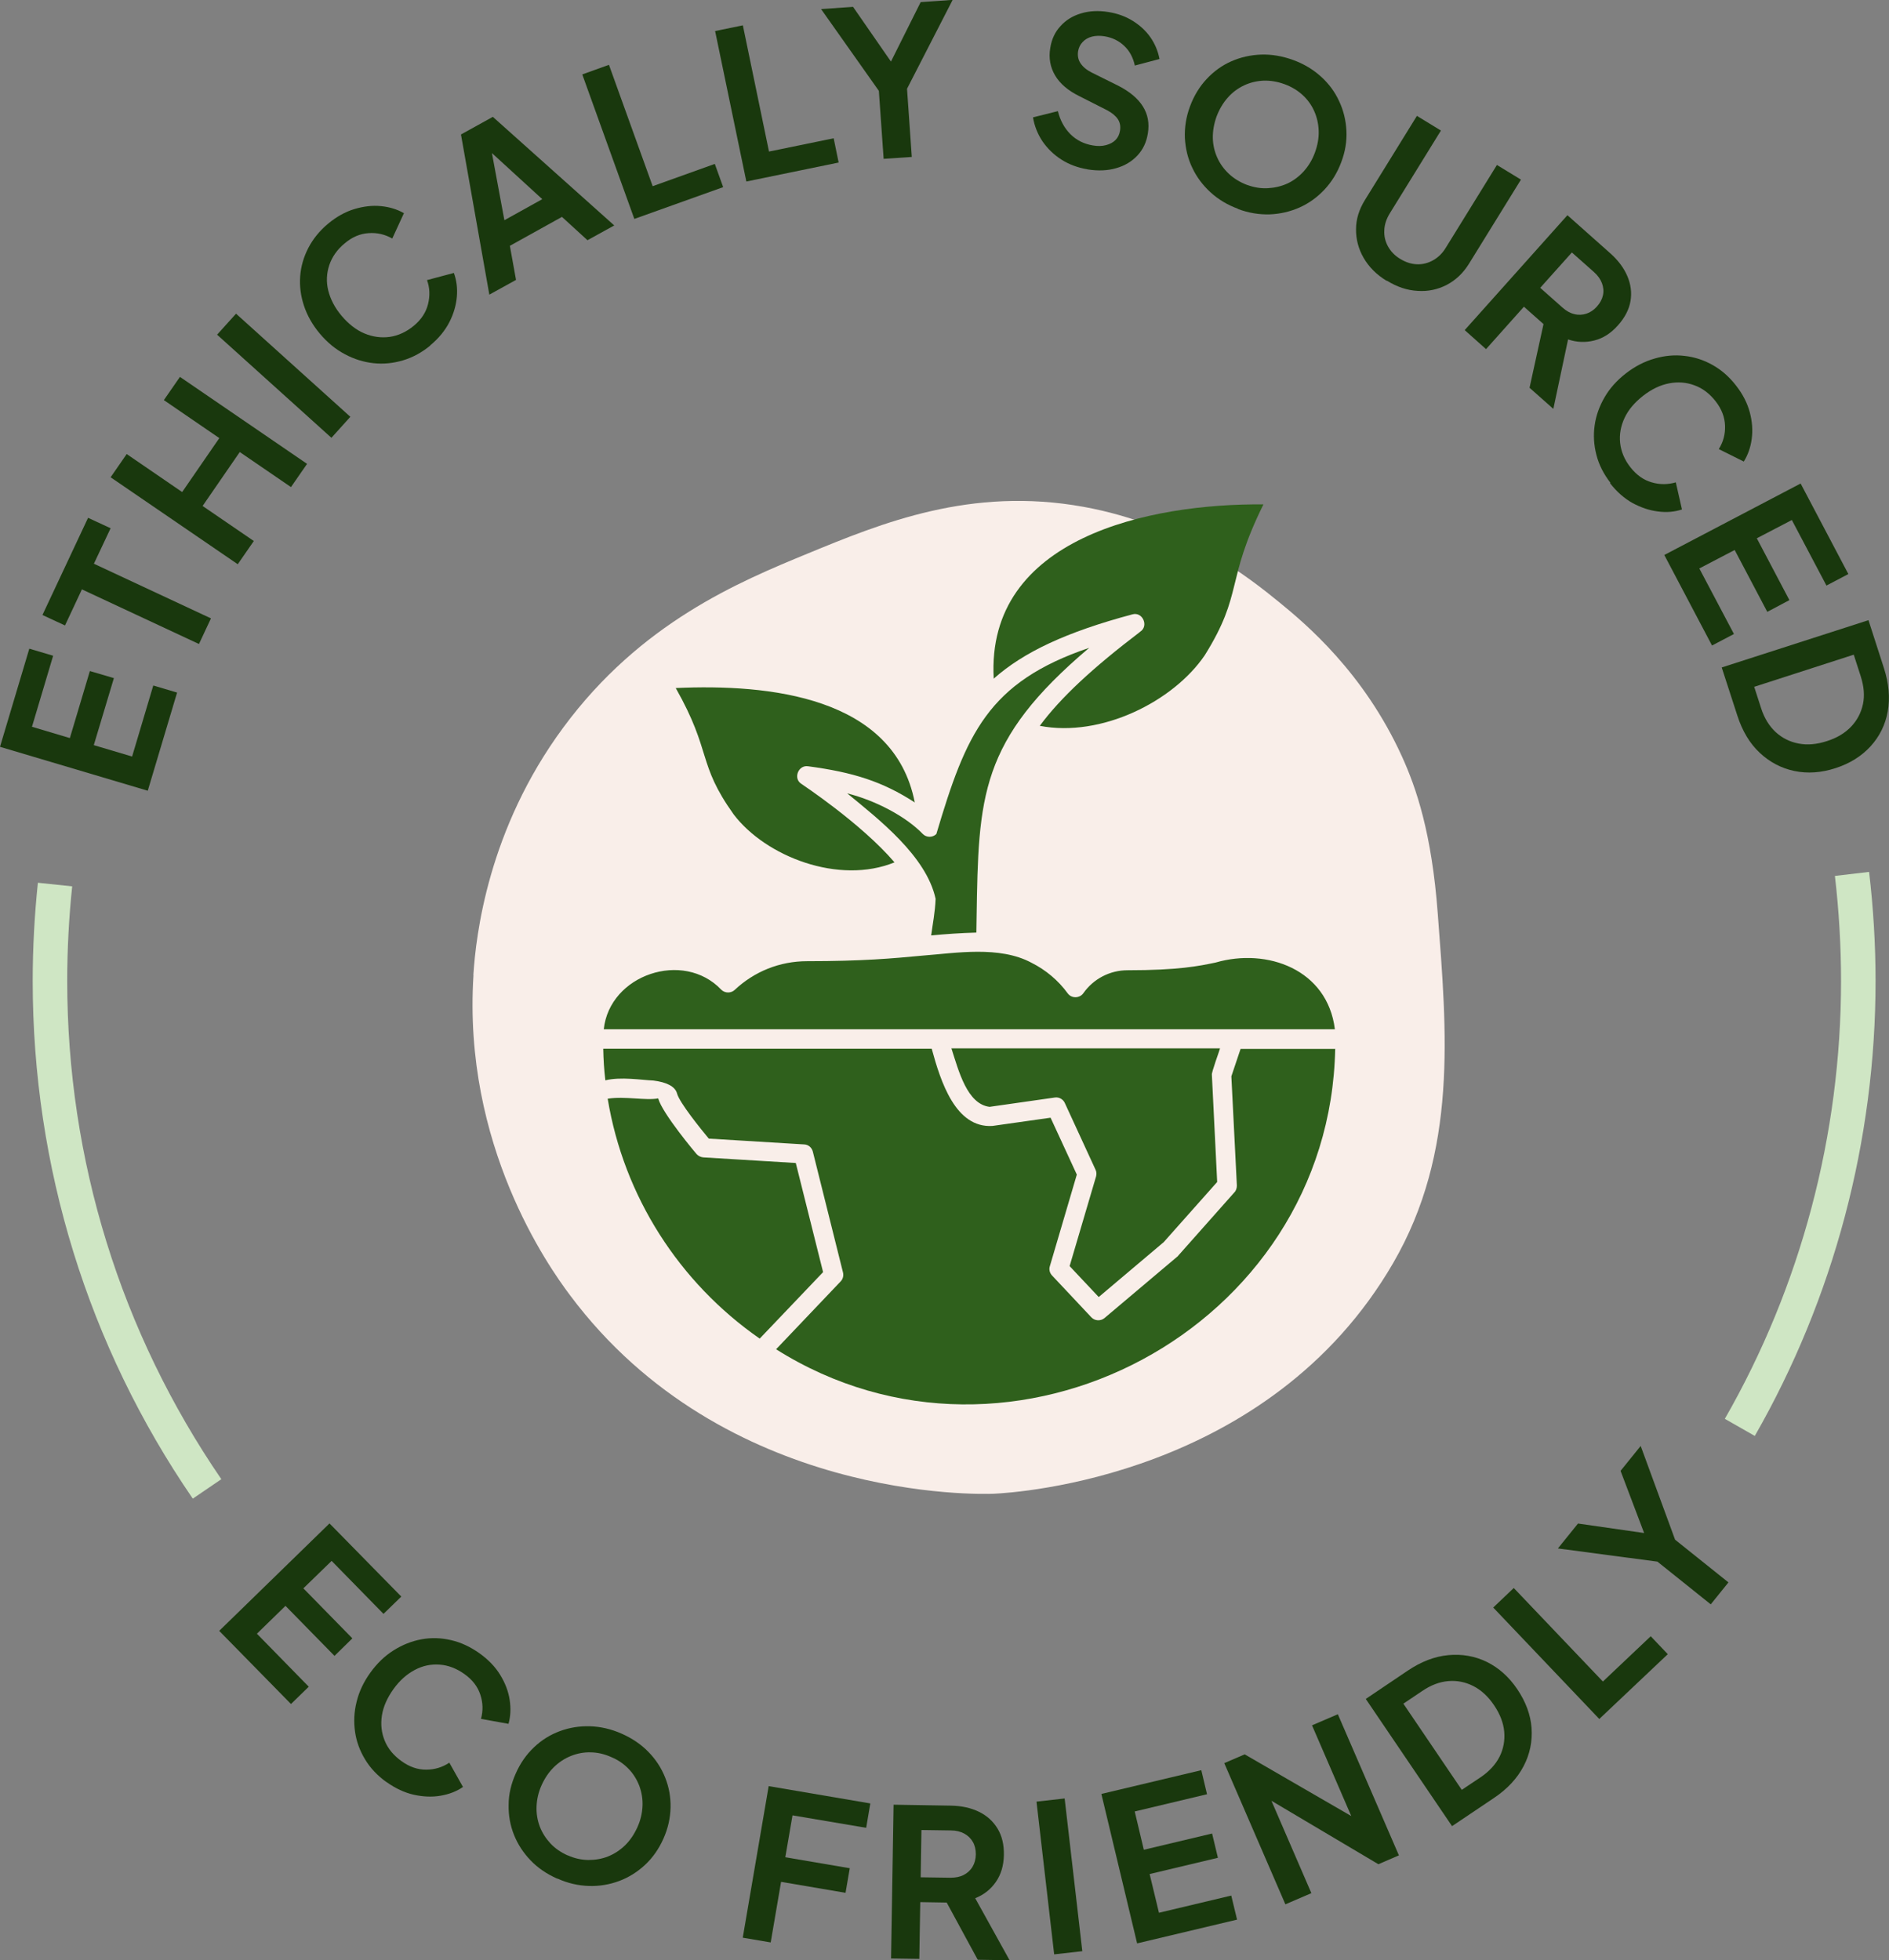 <svg xmlns="http://www.w3.org/2000/svg" fill="none" viewBox="0 0 106 110" height="110" width="106">
<rect x="0" y="0" width="106" height="110" fill="#808080" stroke="none"/>
<g clip-path="url(#clip0_6091_1130)">
<path fill="#19380D" d="M8.292 44.372L0 41.908L1.645 36.4L2.982 36.797L1.794 40.783L3.92 41.417L5.043 37.656L6.391 38.053L5.263 41.814L7.413 42.453L8.601 38.467L9.937 38.864L8.292 44.372Z"></path>
<path fill="#19380D" d="M11.167 36.14L4.597 33.072L3.647 35.098L2.382 34.511L4.942 29.057L6.207 29.643L5.269 31.633L11.838 34.701L11.167 36.134V36.14Z"></path>
<path fill="#19380D" d="M13.341 31.662L6.207 26.782L7.11 25.479L10.222 27.611L12.307 24.584L9.195 22.452L10.098 21.149L17.231 26.03L16.328 27.333L13.454 25.366L11.369 28.393L14.243 30.359L13.341 31.662Z"></path>
<path fill="#19380D" d="M18.597 24.567L12.182 18.781L13.245 17.602L19.66 23.389L18.597 24.567Z"></path>
<path fill="#19380D" d="M24.157 19.379C23.682 19.775 23.171 20.054 22.618 20.22C22.066 20.385 21.52 20.439 20.961 20.38C20.409 20.32 19.868 20.154 19.352 19.876C18.835 19.604 18.366 19.219 17.956 18.733C17.54 18.241 17.243 17.714 17.059 17.163C16.875 16.613 16.803 16.05 16.845 15.499C16.887 14.948 17.041 14.415 17.302 13.912C17.564 13.409 17.926 12.959 18.407 12.556C18.882 12.159 19.375 11.886 19.886 11.732C20.397 11.579 20.896 11.519 21.377 11.567C21.858 11.614 22.286 11.744 22.666 11.963L22.012 13.385C21.603 13.154 21.163 13.047 20.682 13.083C20.207 13.113 19.755 13.302 19.334 13.663C18.918 14.007 18.633 14.415 18.478 14.877C18.324 15.339 18.3 15.819 18.419 16.299C18.538 16.779 18.781 17.264 19.167 17.72C19.553 18.176 19.981 18.514 20.444 18.709C20.908 18.905 21.389 18.97 21.87 18.905C22.351 18.834 22.802 18.626 23.218 18.283C23.64 17.933 23.907 17.525 24.02 17.063C24.133 16.601 24.121 16.151 23.961 15.718L25.469 15.316C25.618 15.724 25.677 16.169 25.636 16.648C25.594 17.128 25.458 17.608 25.214 18.081C24.971 18.555 24.614 18.988 24.139 19.384H24.157V19.379Z"></path>
<path fill="#19380D" d="M27.459 16.536L25.867 7.546L27.655 6.557L34.468 12.651L32.965 13.48L31.534 12.171L28.611 13.794L28.956 15.707L27.465 16.53L27.459 16.536ZM28.308 12.355L30.429 11.176L27.091 8.12L27.477 7.907L28.302 12.349L28.308 12.355Z"></path>
<path fill="#19380D" d="M35.597 12.29L32.674 4.176L34.171 3.637L36.624 10.448L40.111 9.198L40.58 10.501L35.597 12.284V12.29Z"></path>
<path fill="#19380D" d="M41.881 10.187L40.128 1.742L41.685 1.422L43.152 8.505L46.781 7.759L47.06 9.121L41.875 10.187H41.881Z"></path>
<path fill="#19380D" d="M49.585 8.914L49.317 5.099L46.074 0.509L47.868 0.385L50.351 3.968L49.715 4.016L51.663 0.119L53.457 -0.006L50.897 4.981L51.164 8.807L49.579 8.914H49.585Z"></path>
<path fill="#19380D" d="M61.019 9.5C60.484 9.411 59.997 9.233 59.569 8.961C59.142 8.689 58.785 8.345 58.506 7.942C58.233 7.534 58.049 7.084 57.966 6.586L59.362 6.237C59.492 6.758 59.724 7.184 60.069 7.534C60.413 7.871 60.829 8.079 61.322 8.161C61.595 8.209 61.844 8.203 62.064 8.144C62.284 8.084 62.456 7.996 62.593 7.859C62.73 7.723 62.813 7.551 62.848 7.338C62.89 7.084 62.848 6.87 62.724 6.681C62.599 6.497 62.397 6.331 62.118 6.183L60.567 5.396C59.938 5.088 59.48 4.697 59.207 4.235C58.934 3.773 58.839 3.258 58.934 2.695C59.011 2.203 59.201 1.795 59.51 1.463C59.813 1.125 60.199 0.889 60.662 0.752C61.126 0.61 61.642 0.586 62.201 0.675C62.712 0.758 63.169 0.924 63.567 1.173C63.965 1.422 64.297 1.724 64.553 2.091C64.808 2.458 64.981 2.867 65.064 3.311L63.68 3.678C63.585 3.234 63.389 2.861 63.086 2.576C62.783 2.286 62.415 2.109 61.981 2.037C61.72 1.996 61.482 2.002 61.274 2.055C61.066 2.109 60.888 2.209 60.752 2.357C60.615 2.499 60.532 2.671 60.496 2.878C60.461 3.115 60.496 3.34 60.627 3.542C60.758 3.743 60.965 3.921 61.256 4.069L62.747 4.809C63.395 5.141 63.852 5.526 64.131 5.97C64.41 6.414 64.505 6.918 64.41 7.492C64.333 7.984 64.137 8.392 63.828 8.724C63.519 9.056 63.121 9.299 62.64 9.435C62.165 9.577 61.625 9.601 61.031 9.506L61.019 9.5Z"></path>
<path fill="#19380D" d="M69.483 11.721C68.877 11.502 68.36 11.188 67.927 10.791C67.493 10.395 67.148 9.933 66.905 9.417C66.655 8.902 66.525 8.345 66.489 7.753C66.465 7.161 66.554 6.569 66.774 5.976C66.994 5.384 67.303 4.869 67.707 4.437C68.111 4.004 68.568 3.673 69.091 3.442C69.613 3.211 70.172 3.086 70.766 3.063C71.36 3.045 71.954 3.145 72.559 3.365C73.165 3.584 73.682 3.898 74.122 4.294C74.561 4.691 74.906 5.153 75.143 5.674C75.387 6.19 75.523 6.74 75.553 7.333C75.583 7.925 75.488 8.511 75.262 9.104C75.042 9.696 74.728 10.205 74.318 10.643C73.908 11.076 73.45 11.408 72.922 11.644C72.399 11.875 71.841 12.006 71.253 12.029C70.665 12.047 70.065 11.952 69.465 11.727L69.477 11.715L69.483 11.721ZM69.982 10.377C70.374 10.519 70.766 10.584 71.152 10.56C71.538 10.537 71.9 10.454 72.251 10.294C72.589 10.134 72.898 9.903 73.165 9.607C73.433 9.305 73.641 8.961 73.789 8.553C73.938 8.144 74.009 7.747 73.997 7.35C73.985 6.954 73.902 6.586 73.747 6.237C73.593 5.888 73.367 5.58 73.088 5.325C72.809 5.07 72.464 4.863 72.072 4.721C71.68 4.579 71.288 4.514 70.908 4.525C70.528 4.543 70.16 4.626 69.809 4.792C69.459 4.958 69.156 5.183 68.895 5.479C68.633 5.775 68.425 6.125 68.271 6.527C68.123 6.936 68.051 7.339 68.057 7.735C68.063 8.132 68.152 8.505 68.307 8.849C68.461 9.192 68.687 9.5 68.966 9.761C69.245 10.022 69.59 10.229 69.976 10.377H69.982Z"></path>
<path fill="#19380D" d="M77.81 15.76C77.24 15.411 76.818 14.984 76.521 14.475C76.23 13.971 76.088 13.432 76.093 12.864C76.093 12.295 76.266 11.75 76.592 11.223L79.509 6.503L80.857 7.326L77.982 11.981C77.798 12.283 77.691 12.597 77.679 12.923C77.662 13.249 77.733 13.551 77.887 13.829C78.042 14.107 78.267 14.344 78.57 14.528C78.879 14.717 79.194 14.818 79.515 14.83C79.829 14.842 80.132 14.765 80.418 14.605C80.703 14.445 80.94 14.214 81.124 13.912L83.999 9.257L85.347 10.08L82.431 14.8C82.104 15.328 81.689 15.719 81.184 15.985C80.679 16.246 80.132 16.364 79.55 16.323C78.968 16.293 78.392 16.103 77.822 15.748L77.81 15.76Z"></path>
<path fill="#19380D" d="M82.2 18.514L87.955 12.076L90.367 14.22C90.806 14.611 91.121 15.037 91.317 15.493C91.513 15.956 91.573 16.417 91.495 16.891C91.418 17.359 91.18 17.821 90.788 18.259C90.402 18.698 89.957 18.982 89.464 19.106C88.971 19.231 88.478 19.213 87.991 19.047L87.165 22.944L85.829 21.76L86.761 17.513L87.136 18.65L85.514 17.211L83.388 19.592L82.2 18.532V18.514ZM86.435 16.157L87.676 17.258C87.89 17.448 88.11 17.572 88.341 17.626C88.573 17.685 88.799 17.673 89.019 17.602C89.238 17.531 89.44 17.395 89.612 17.199C89.791 16.998 89.903 16.785 89.951 16.56C89.999 16.34 89.975 16.109 89.892 15.89C89.808 15.671 89.666 15.464 89.446 15.268L88.205 14.167L86.423 16.157H86.435Z"></path>
<path fill="#19380D" d="M90.367 27.09C89.987 26.599 89.725 26.084 89.583 25.533C89.44 24.982 89.404 24.431 89.482 23.875C89.559 23.318 89.749 22.797 90.04 22.293C90.331 21.79 90.735 21.34 91.24 20.949C91.745 20.558 92.285 20.279 92.85 20.12C93.414 19.954 93.972 19.906 94.525 19.971C95.077 20.031 95.606 20.203 96.099 20.481C96.597 20.759 97.037 21.144 97.417 21.636C97.797 22.121 98.053 22.625 98.189 23.14C98.326 23.655 98.362 24.153 98.296 24.633C98.231 25.112 98.082 25.533 97.851 25.9L96.449 25.201C96.698 24.804 96.817 24.366 96.799 23.886C96.782 23.407 96.609 22.951 96.271 22.518C95.938 22.092 95.546 21.79 95.089 21.624C94.632 21.452 94.156 21.417 93.663 21.511C93.164 21.606 92.683 21.837 92.202 22.21C91.727 22.583 91.376 22.992 91.163 23.448C90.949 23.904 90.86 24.378 90.913 24.858C90.967 25.343 91.157 25.799 91.489 26.22C91.828 26.652 92.226 26.936 92.683 27.067C93.147 27.203 93.592 27.197 94.037 27.067L94.382 28.589C93.966 28.725 93.521 28.767 93.034 28.701C92.553 28.642 92.083 28.482 91.608 28.228C91.145 27.967 90.717 27.594 90.343 27.108H90.355L90.367 27.09Z"></path>
<path fill="#19380D" d="M93.384 31.147L101.041 27.132L103.719 32.213L102.49 32.859L100.548 29.181L98.582 30.206L100.411 33.676L99.17 34.334L97.34 30.863L95.356 31.899L97.299 35.577L96.069 36.223L93.39 31.141L93.384 31.147Z"></path>
<path fill="#19380D" d="M96.615 37.454L104.848 34.801L105.715 37.49C105.994 38.354 106.065 39.166 105.929 39.924C105.792 40.682 105.465 41.333 104.961 41.884C104.456 42.435 103.802 42.844 103 43.104C102.199 43.365 101.426 43.418 100.69 43.264C99.953 43.11 99.306 42.767 98.748 42.245C98.189 41.724 97.767 41.02 97.488 40.149L96.615 37.46V37.454ZM98.433 38.532L98.825 39.746C99.003 40.303 99.282 40.747 99.644 41.085C100.007 41.416 100.434 41.63 100.927 41.724C101.42 41.819 101.949 41.772 102.513 41.588C103.084 41.41 103.535 41.132 103.879 40.771C104.218 40.41 104.438 39.989 104.539 39.509C104.64 39.029 104.592 38.508 104.414 37.952L104.022 36.737L98.445 38.538L98.433 38.532Z"></path>
<path fill="#19380D" d="M12.301 91.516L18.49 85.487L22.518 89.592L21.52 90.563L18.609 87.59L17.023 89.13L19.773 91.937L18.77 92.92L16.02 90.113L14.416 91.676L17.326 94.65L16.328 95.621L12.301 91.516Z"></path>
<path fill="#19380D" d="M21.686 100.003C21.181 99.641 20.783 99.221 20.486 98.729C20.189 98.238 19.999 97.722 19.922 97.172C19.845 96.621 19.868 96.064 20.011 95.496C20.148 94.927 20.403 94.388 20.777 93.867C21.151 93.346 21.585 92.925 22.084 92.611C22.583 92.297 23.105 92.09 23.652 91.99C24.198 91.889 24.757 91.906 25.309 92.037C25.861 92.161 26.39 92.41 26.901 92.771C27.406 93.132 27.798 93.541 28.071 93.991C28.35 94.447 28.528 94.915 28.6 95.389C28.671 95.863 28.653 96.313 28.534 96.733L26.99 96.455C27.115 95.999 27.103 95.549 26.954 95.099C26.806 94.643 26.509 94.258 26.058 93.938C25.618 93.624 25.155 93.446 24.674 93.411C24.186 93.375 23.723 93.47 23.278 93.707C22.832 93.944 22.428 94.293 22.078 94.785C21.727 95.276 21.508 95.768 21.43 96.266C21.353 96.769 21.407 97.243 21.591 97.687C21.775 98.137 22.096 98.516 22.535 98.83C22.981 99.15 23.444 99.31 23.919 99.304C24.4 99.304 24.828 99.168 25.214 98.913L25.98 100.275C25.624 100.524 25.202 100.684 24.721 100.767C24.24 100.85 23.741 100.826 23.224 100.713C22.701 100.595 22.191 100.358 21.686 99.997V100.009V100.003Z"></path>
<path fill="#19380D" d="M31.273 105.423C30.685 105.162 30.186 104.824 29.776 104.398C29.366 103.972 29.057 103.498 28.843 102.965C28.63 102.432 28.529 101.869 28.541 101.277C28.541 100.685 28.683 100.098 28.939 99.524C29.194 98.943 29.538 98.452 29.966 98.049C30.394 97.64 30.875 97.344 31.415 97.143C31.956 96.942 32.52 96.853 33.108 96.87C33.696 96.888 34.296 97.024 34.884 97.285C35.472 97.546 35.971 97.883 36.387 98.31C36.803 98.736 37.111 99.21 37.325 99.749C37.539 100.282 37.64 100.844 37.628 101.425C37.616 102.011 37.486 102.598 37.23 103.172C36.975 103.746 36.63 104.244 36.197 104.647C35.763 105.049 35.282 105.352 34.742 105.553C34.201 105.754 33.637 105.849 33.049 105.831C32.461 105.813 31.867 105.683 31.285 105.417H31.273V105.423ZM31.861 104.114C32.241 104.285 32.627 104.368 33.013 104.374C33.399 104.374 33.767 104.315 34.124 104.173C34.474 104.031 34.795 103.823 35.08 103.545C35.365 103.267 35.591 102.923 35.769 102.532C35.947 102.136 36.036 101.745 36.054 101.348C36.072 100.951 36.007 100.578 35.876 100.217C35.739 99.861 35.543 99.541 35.276 99.263C35.009 98.985 34.688 98.76 34.302 98.6C33.922 98.428 33.536 98.339 33.15 98.333C32.77 98.321 32.395 98.392 32.039 98.535C31.683 98.677 31.368 98.884 31.083 99.162C30.798 99.441 30.572 99.778 30.394 100.169C30.215 100.566 30.126 100.963 30.109 101.36C30.091 101.757 30.156 102.136 30.287 102.491C30.423 102.846 30.625 103.16 30.887 103.444C31.148 103.723 31.475 103.948 31.861 104.12V104.114Z"></path>
<path fill="#19380D" d="M41.679 108.733L43.134 100.229L48.837 101.2L48.605 102.568L44.471 101.869L44.067 104.22L47.684 104.836L47.447 106.216L43.829 105.6L43.247 109L41.679 108.733Z"></path>
<path fill="#19380D" d="M50.001 109.9L50.143 101.271L53.374 101.324C53.962 101.336 54.479 101.448 54.93 101.667C55.382 101.886 55.726 102.2 55.976 102.609C56.225 103.018 56.344 103.515 56.332 104.101C56.32 104.688 56.172 105.191 55.881 105.606C55.59 106.026 55.204 106.328 54.723 106.518L56.653 110L54.865 109.971L52.792 106.151L53.814 106.773L51.64 106.737L51.586 109.923L50.001 109.9ZM51.669 105.345L53.333 105.369C53.618 105.369 53.867 105.322 54.075 105.215C54.283 105.108 54.455 104.954 54.574 104.753C54.693 104.552 54.752 104.327 54.758 104.06C54.758 103.794 54.705 103.557 54.592 103.361C54.479 103.166 54.319 103.006 54.111 102.893C53.903 102.781 53.653 102.716 53.368 102.716L51.705 102.692L51.664 105.357L51.669 105.345Z"></path>
<path fill="#19380D" d="M59.154 109.669L58.162 101.099L59.742 100.921L60.733 109.491L59.154 109.669Z"></path>
<path fill="#19380D" d="M63.81 109.059L61.803 100.667L67.41 99.334L67.731 100.684L63.674 101.65L64.185 103.8L68.016 102.888L68.342 104.25L64.511 105.162L65.034 107.335L69.091 106.37L69.417 107.72L63.81 109.053V109.059Z"></path>
<path fill="#19380D" d="M72.126 106.856L68.699 98.938L69.845 98.446L76.741 102.438L76.213 102.805L73.623 96.817L75.072 96.195L78.499 104.114L77.347 104.611L70.499 100.548L70.98 100.205L73.587 106.234L72.126 106.862V106.856Z"></path>
<path fill="#19380D" d="M81.487 102.484L76.64 95.336L78.986 93.754C79.741 93.245 80.501 92.949 81.273 92.878C82.039 92.807 82.758 92.931 83.429 93.257C84.1 93.588 84.677 94.098 85.146 94.797C85.615 95.496 85.888 96.218 85.942 96.964C85.995 97.711 85.853 98.427 85.496 99.108C85.14 99.789 84.588 100.388 83.827 100.897L81.475 102.478L81.487 102.484ZM82.022 100.441L83.085 99.73C83.572 99.398 83.922 99.019 84.148 98.575C84.368 98.131 84.451 97.669 84.409 97.172C84.362 96.674 84.172 96.183 83.839 95.691C83.506 95.194 83.114 94.838 82.675 94.613C82.229 94.388 81.766 94.293 81.273 94.335C80.78 94.376 80.293 94.56 79.806 94.891L78.749 95.602L82.033 100.447H82.022V100.441Z"></path>
<path fill="#19380D" d="M89.749 96.467L83.791 90.207L84.944 89.111L89.945 94.359L92.63 91.818L93.586 92.825L89.749 96.455V96.467Z"></path>
<path fill="#19380D" d="M95.992 90.023L93.004 87.631L87.421 86.891L88.549 85.493L92.879 86.115L92.481 86.612L90.937 82.537L92.066 81.14L93.996 86.399L96.99 88.797L95.992 90.035V90.023Z"></path>
<path fill="#F9EEE9" d="M26.569 54.719C25.957 64.266 30.78 71.077 31.991 72.688C40.657 84.284 55.055 83.852 55.756 83.822C57.051 83.763 71.211 82.881 78.173 70.882C81.808 64.621 81.184 57.923 80.679 51.266C80.341 46.747 79.479 44.23 78.666 42.441C76.516 37.721 73.261 35.003 71.776 33.788C70.112 32.432 66.376 29.453 60.799 28.44C54.473 27.297 49.49 29.346 45.32 31.064C41.453 32.657 35.947 34.943 31.605 40.83C27.382 46.546 26.705 52.486 26.563 54.713L26.569 54.719Z"></path>
<path fill="#CFE6C4" d="M10.816 84.094C4.936 75.519 1.835 65.474 1.835 55.044C1.835 53.202 1.936 51.348 2.126 49.536L4.051 49.737C3.867 51.485 3.772 53.273 3.772 55.044C3.772 65.083 6.765 74.749 12.42 83.005L10.822 84.094H10.816Z"></path>
<path fill="#CFE6C4" d="M98.469 80.577L96.788 79.618C101.058 72.173 103.309 63.674 103.309 55.045C103.309 53.078 103.191 51.1 102.965 49.152L104.883 48.927C105.121 50.952 105.246 53.007 105.246 55.045C105.246 64.006 102.9 72.842 98.469 80.577Z"></path>
<path fill="#2F601C" d="M74.924 58.841C74.627 74.553 56.784 84.059 43.55 75.714L47.156 71.924C47.292 71.793 47.352 71.598 47.304 71.403L45.611 64.621C45.552 64.396 45.362 64.225 45.118 64.219L39.773 63.893C39.345 63.377 38.127 61.879 37.991 61.358C37.884 60.955 37.379 60.724 36.666 60.635C35.983 60.606 34.843 60.41 33.969 60.623C33.898 60.043 33.862 59.451 33.851 58.847H52.282C52.786 60.7 53.618 63.312 55.691 63.182L58.952 62.72L60.425 65.912L58.91 71.059C58.851 71.249 58.91 71.444 59.041 71.58L61.239 73.92C61.435 74.127 61.761 74.145 61.981 73.961L66.044 70.532C66.073 70.514 66.103 70.485 66.121 70.455L69.269 66.907C69.37 66.801 69.406 66.659 69.406 66.522L69.097 60.398L69.614 58.859H74.93V58.847L74.924 58.841ZM44.649 65.261L39.469 64.947C39.333 64.935 39.19 64.876 39.084 64.757C39.072 64.746 37.171 62.495 36.933 61.636C36.232 61.773 35.08 61.5 34.1 61.654C35.003 67.132 38.109 71.971 42.63 75.116L46.187 71.385L44.655 65.261H44.649ZM53.392 58.841C53.796 60.096 54.271 61.962 55.531 62.11L59.183 61.589C59.439 61.547 59.676 61.696 59.766 61.926L61.476 65.64C61.536 65.758 61.536 65.895 61.506 66.013L60.021 71.047L61.654 72.783L65.301 69.703L68.301 66.327L68.004 60.322C67.962 60.215 68.432 58.959 68.461 58.829H53.386V58.841H53.392ZM74.906 57.757C74.49 54.399 71.104 53.173 68.212 54.014C67.273 54.209 66.145 54.446 63.27 54.446C62.272 54.446 61.357 54.932 60.793 55.731C60.585 56.028 60.128 56.039 59.914 55.743C59.391 55.021 58.684 54.428 57.883 54.026C56.083 53.06 53.636 53.481 51.783 53.623C50.09 53.783 48.397 53.937 45.296 53.937C43.752 53.937 42.327 54.517 41.228 55.548C41.02 55.743 40.681 55.743 40.473 55.536C38.347 53.297 34.207 54.689 33.88 57.757H74.912H74.906ZM52.501 50.437C52.472 51.195 52.341 51.817 52.252 52.492C53.083 52.415 53.873 52.356 54.788 52.332L54.8 51.52C54.907 44.668 54.96 41.559 61.12 36.353C55.418 38.289 54.206 41.203 52.543 46.8C52.335 47.008 51.99 47.008 51.783 46.8C50.832 45.811 49.122 44.917 47.542 44.52C49.306 45.971 51.979 48.038 52.501 50.437ZM50.197 48.393C48.314 46.19 44.976 43.999 44.97 43.987C44.495 43.691 44.791 42.921 45.338 42.998C47.88 43.336 49.526 43.857 51.331 45.029C50.173 39.083 43.152 38.372 37.919 38.609C39.968 42.234 39.107 42.808 41.168 45.699C42.968 48.068 47.078 49.667 50.203 48.388L50.197 48.393ZM63.971 35.459C61.31 37.484 59.522 39.142 58.346 40.73C61.785 41.399 65.842 39.367 67.606 36.767C69.792 33.261 68.734 32.681 70.897 28.304C64.529 28.245 55.317 30.158 55.762 38.082C57.443 36.59 59.843 35.464 63.543 34.475C64.119 34.309 64.482 35.145 63.971 35.453V35.459Z" clip-rule="evenodd" fill-rule="evenodd"></path>
</g>
<defs>
<clipPath id="clip0_6091_1130">
<rect fill="white" height="110" width="106"></rect>
</clipPath>
</defs>
</svg>

